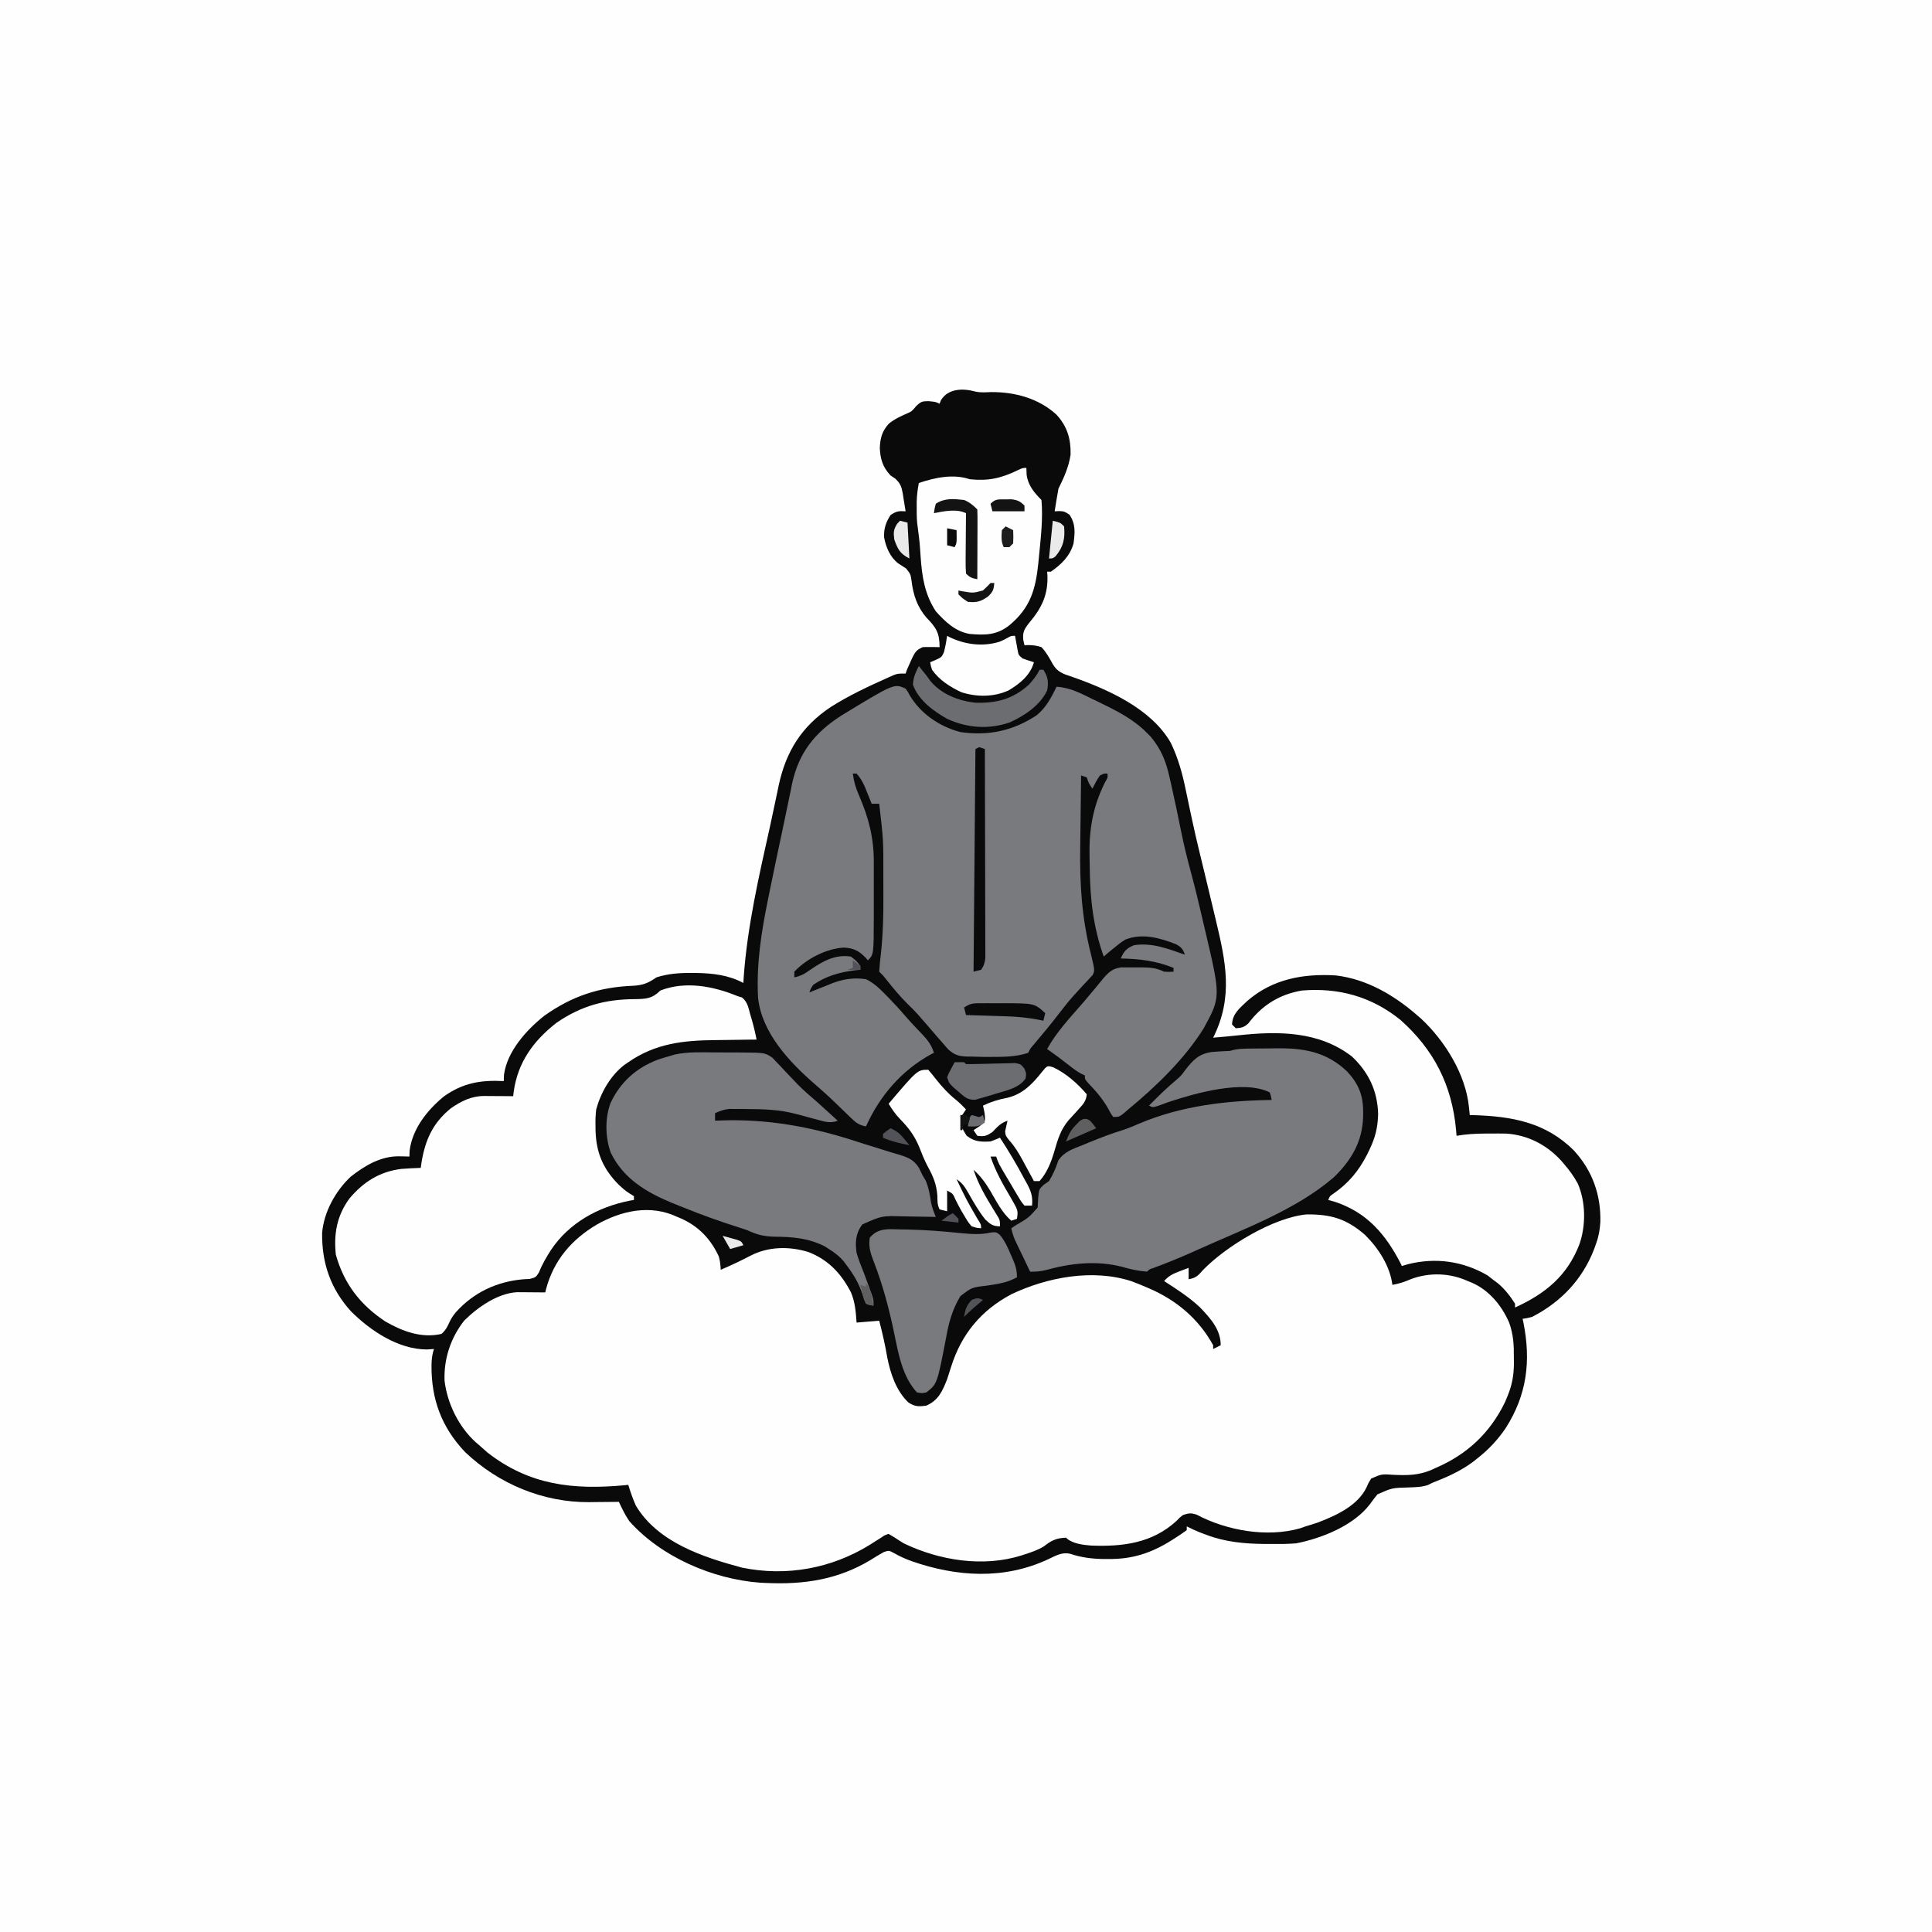 <svg version="1.1" xmlns="http://www.w3.org/2000/svg" width="1024" height="1024">
<rect width="100%" height="100%" fill="#333333" stroke="none"/>
<path d="M0 0 C337.92 0 675.84 0 1024 0 C1024 337.92 1024 675.84 1024 1024 C686.08 1024 348.16 1024 0 1024 C0 686.08 0 348.16 0 0 Z " fill="#FEFEFE" transform="translate(0,0)"/>
<path d="M0 0 C2.848 0.645 5.483 0.41 8.398 0.285 C20.998 0.22 33.434 3.553 42.922 12.133 C48.707 18.327 50.72 25.045 50.52 33.449 C49.609 39.798 46.941 45.763 44.086 51.473 C43.7 53.508 43.35 55.551 43.023 57.598 C42.847 58.693 42.67 59.789 42.488 60.918 C42.356 61.761 42.223 62.604 42.086 63.473 C42.853 63.437 43.62 63.4 44.41 63.363 C47.086 63.473 47.086 63.473 49.898 65.223 C53.227 70.168 52.877 74.686 52.086 80.473 C50.28 87.114 45.647 91.621 40.086 95.473 C39.426 95.473 38.766 95.473 38.086 95.473 C38.132 96.079 38.179 96.684 38.227 97.309 C38.67 107.606 35.244 114.687 28.672 122.465 C26.069 125.76 24.971 127.474 25.461 131.723 C25.667 132.63 25.873 133.538 26.086 134.473 C26.666 134.44 27.246 134.408 27.844 134.375 C30.498 134.414 32.562 134.623 35.086 135.473 C37.65 138.179 39.287 141.229 41.086 144.473 C43.511 148.669 46.608 149.665 51.023 151.098 C70.098 157.8 93.214 167.919 103.655 186.223 C107.596 194.462 109.797 202.493 111.613 211.405 C112.266 214.604 112.952 217.795 113.636 220.986 C113.979 222.59 114.32 224.194 114.659 225.799 C116.008 232.175 117.476 238.517 119.023 244.848 C119.496 246.796 119.969 248.743 120.441 250.691 C120.695 251.733 120.948 252.775 121.208 253.848 C122.897 260.825 124.565 267.807 126.227 274.79 C126.627 276.472 127.029 278.154 127.432 279.835 C132.823 302.319 136.835 320.975 126.086 342.473 C127.711 342.327 129.336 342.181 130.961 342.035 C131.866 341.954 132.771 341.873 133.703 341.789 C135.583 341.613 137.462 341.431 139.338 341.221 C160.526 338.906 182.15 338.925 199.703 352.496 C208.565 360.956 213.152 370.626 213.523 382.848 C213.364 389.797 212.089 395.234 209.086 401.473 C208.639 402.41 208.191 403.347 207.73 404.312 C203.233 413.102 197.812 419.631 189.688 425.246 C187.94 426.399 187.94 426.399 187.086 428.473 C188.323 428.823 189.561 429.174 190.836 429.535 C207.679 435.194 217.403 446.623 225.348 461.898 C225.591 462.418 225.835 462.937 226.086 463.473 C227.751 462.991 227.751 462.991 229.449 462.5 C244.183 458.843 258.532 460.914 271.523 468.473 C272.369 469.133 273.215 469.793 274.086 470.473 C275.076 471.215 276.066 471.958 277.086 472.723 C280.679 475.774 283.598 479.476 286.086 483.473 C286.086 484.133 286.086 484.793 286.086 485.473 C302.08 478.218 313.757 468.728 320.176 452.039 C323.705 442.089 323.6 429.551 319.348 419.793 C317.284 415.998 314.938 412.712 312.086 409.473 C311.584 408.878 311.083 408.284 310.566 407.672 C302.887 399.245 292.788 394.023 281.417 393.304 C278.596 393.241 275.783 393.248 272.961 393.285 C272.011 393.286 271.061 393.286 270.082 393.287 C264.983 393.319 260.111 393.603 255.086 394.473 C255 393.419 254.913 392.366 254.824 391.281 C252.625 367.532 243.078 348.815 225.281 332.977 C209.912 320.627 192.538 315.863 173.086 317.473 C161.19 319.529 151.981 325.248 144.754 334.871 C142.595 336.944 141.046 337.292 138.086 337.473 C137.426 336.813 136.766 336.153 136.086 335.473 C136.333 329.61 140.267 326.734 144.277 322.906 C157.608 311.355 173.898 308.423 191.086 309.473 C207.396 311.383 221.893 319.885 234.086 330.473 C234.821 331.107 235.555 331.741 236.312 332.395 C248.921 344.15 259.918 361.913 261.66 379.238 C261.783 380.434 261.783 380.434 261.909 381.653 C261.967 382.254 262.026 382.854 262.086 383.473 C262.664 383.487 263.243 383.502 263.839 383.517 C284.297 384.093 302.425 387.298 317.387 402.379 C327.136 413.021 331.675 425.915 331.305 440.223 C331.033 444.255 330.47 447.684 329.086 451.473 C328.768 452.384 328.449 453.295 328.121 454.234 C321.922 470.535 310.491 482.563 295.086 490.473 C292.191 491.195 292.191 491.195 290.086 491.473 C290.23 492.107 290.375 492.741 290.523 493.395 C294.588 513.831 292.428 531.736 281.086 549.473 C276.826 555.722 272.028 560.808 266.086 565.473 C264.978 566.352 264.978 566.352 263.848 567.25 C257.107 572.292 249.868 575.404 242.086 578.473 C241.334 578.848 240.583 579.223 239.809 579.609 C236.383 580.696 233.213 580.722 229.637 580.85 C220.924 581.079 220.924 581.079 213.164 584.508 C211.769 586.204 210.435 587.952 209.164 589.742 C200.539 601.075 183.634 607.827 170.086 610.473 C165.617 610.848 161.193 610.849 156.711 610.785 C155.582 610.788 154.452 610.792 153.289 610.795 C142.738 610.729 132.435 609.74 122.523 605.973 C121.388 605.55 120.252 605.127 119.082 604.691 C116.678 603.713 114.379 602.684 112.086 601.473 C112.086 602.133 112.086 602.793 112.086 603.473 C109.969 605.032 107.871 606.454 105.648 607.848 C105.008 608.253 104.368 608.657 103.708 609.074 C93.133 615.656 83.334 618.857 70.836 618.785 C69.914 618.785 68.991 618.784 68.041 618.783 C61.849 618.7 56.278 617.985 50.363 616.031 C45.965 614.952 42.61 617.058 38.648 618.91 C15.187 629.841 -9.729 628.268 -33.789 619.91 C-37.053 618.687 -39.964 617.443 -42.984 615.695 C-45.81 614.175 -45.81 614.175 -48.504 615.109 C-50.87 616.448 -53.188 617.817 -55.477 619.285 C-72.837 629.762 -90.971 632.412 -110.914 631.473 C-112.43 631.407 -112.43 631.407 -113.977 631.34 C-139.213 629.479 -166.589 617.624 -183.379 598.688 C-185.606 595.474 -187.236 591.997 -188.914 588.473 C-190.009 588.488 -190.009 588.488 -191.126 588.504 C-194.493 588.546 -197.86 588.572 -201.227 588.598 C-202.374 588.614 -203.522 588.631 -204.705 588.648 C-229.177 588.787 -252.672 578.951 -270.41 562.102 C-282.937 548.898 -288.368 533.995 -288.207 516.019 C-288.125 512.931 -287.896 510.42 -286.914 507.473 C-288.152 507.555 -289.389 507.638 -290.664 507.723 C-305.796 507.675 -320.583 497.82 -330.918 487.465 C-341.654 475.639 -346.341 462.034 -346.191 446.105 C-345.343 434.998 -339.113 423.729 -331.035 416.137 C-323.427 410.168 -314.909 405.107 -305.039 405.348 C-304.072 405.366 -303.105 405.384 -302.109 405.402 C-301.385 405.426 -300.66 405.449 -299.914 405.473 C-299.873 404.4 -299.832 403.328 -299.789 402.223 C-298.276 390.649 -290.467 380.893 -281.723 373.66 C-271.656 366.457 -262.135 364.83 -249.914 365.473 C-249.873 364.38 -249.832 363.286 -249.789 362.16 C-248.167 349.713 -237.812 338.269 -228.352 330.785 C-213.684 320.404 -199.343 315.662 -181.4 314.953 C-176.032 314.667 -173.27 313.468 -168.914 310.473 C-162.779 308.556 -157.13 308.122 -150.727 308.16 C-149.807 308.163 -148.887 308.166 -147.94 308.168 C-139.212 308.302 -130.714 309.252 -122.914 313.473 C-122.851 312.398 -122.788 311.322 -122.723 310.215 C-120.784 283.16 -114.533 256.26 -108.652 229.834 C-107.873 226.285 -107.126 222.729 -106.383 219.172 C-105.873 216.772 -105.362 214.372 -104.852 211.973 C-104.63 210.893 -104.409 209.813 -104.181 208.7 C-100.283 190.667 -92.01 177.451 -76.535 167.152 C-66.824 161.007 -56.394 156.147 -45.914 151.473 C-44.526 150.852 -44.526 150.852 -43.109 150.219 C-40.914 149.473 -40.914 149.473 -36.914 149.473 C-36.574 148.483 -36.574 148.483 -36.227 147.473 C-31.834 137.433 -31.834 137.433 -27.914 135.473 C-26.374 135.403 -24.831 135.388 -23.289 135.41 C-22.472 135.419 -21.655 135.428 -20.812 135.438 C-19.873 135.455 -19.873 135.455 -18.914 135.473 C-18.914 127.945 -20.689 125.169 -25.844 119.848 C-30.681 114.298 -32.856 107.873 -33.727 100.66 C-34.277 96.783 -34.277 96.783 -36.633 93.801 C-38.035 92.869 -39.448 91.954 -40.871 91.055 C-45.158 87.735 -47.355 82.516 -48.32 77.262 C-48.531 72.67 -47.371 69.295 -44.914 65.473 C-41.686 63.321 -40.63 63.272 -36.914 63.473 C-37.285 61.05 -37.684 58.638 -38.102 56.223 C-38.253 55.2 -38.253 55.2 -38.408 54.156 C-39.056 50.55 -39.64 48.728 -42.352 46.203 C-43.197 45.632 -44.043 45.061 -44.914 44.473 C-49.001 40.123 -50.313 35.902 -50.602 29.973 C-50.36 24.616 -49.458 21.146 -45.895 17.109 C-42.94 14.667 -39.726 13.168 -36.23 11.637 C-33.636 10.501 -33.636 10.501 -31.289 7.66 C-28.662 5.24 -28.123 5.14 -24.727 5.098 C-20.914 5.473 -20.914 5.473 -18.914 6.473 C-18.687 5.875 -18.46 5.276 -18.227 4.66 C-14.43 -1.668 -6.575 -1.812 0 0 Z " fill="#0A0A0B" transform="translate(516.914,207.527)"/>
<path d="M0 0 C0.67 0.278 1.341 0.557 2.031 0.844 C11.31 4.984 17.776 11.788 22 21 C22.656 23.44 22.89 25.462 23 28 C28.477 25.714 33.745 23.157 39.014 20.43 C48.42 15.639 59.294 15.53 69.375 18.562 C80.023 22.664 86.893 30.012 92.062 40.066 C94.238 45.243 94.613 50.432 95 56 C100.94 55.505 100.94 55.505 107 55 C108.672 61.45 110.142 67.804 111.25 74.375 C112.93 82.959 115.996 92.233 122.512 98.363 C125.933 100.614 127.974 100.565 132 100 C138.435 97.168 140.55 92.238 143 86 C143.733 83.798 144.432 81.587 145.128 79.374 C150.521 62.24 160.94 49.553 177 41 C196.008 31.975 220.06 27.369 240.688 34.062 C243.149 34.98 245.589 35.958 248 37 C248.609 37.257 249.218 37.514 249.845 37.779 C264.487 44.072 276.269 53.952 284 68 C284 68.66 284 69.32 284 70 C285.32 69.34 286.64 68.68 288 68 C288 59.599 282.474 53.629 276.891 47.797 C271.124 42.451 264.616 38.209 258 34 C260.408 31.208 262.761 30.103 266.188 28.812 C267.539 28.296 267.539 28.296 268.918 27.77 C269.605 27.516 270.292 27.262 271 27 C271 28.98 271 30.96 271 33 C274.797 32.448 276.157 30.978 278.625 28.125 C290.928 15.482 315.828 0.368 333.48 -1.336 C346.36 -1.472 354.704 0.993 364.488 9.508 C371.562 16.526 377.699 25.919 379 36 C382.572 35.396 385.561 34.378 388.875 32.938 C398.663 29.313 409.513 29.669 419 34 C419.673 34.267 420.346 34.534 421.039 34.809 C430.233 38.802 436.899 46.9 440.857 55.961 C443.131 62.195 443.453 67.904 443.375 74.5 C443.392 75.971 443.392 75.971 443.41 77.473 C443.385 83.863 442.448 89.102 440 95 C439.575 96.029 439.149 97.057 438.711 98.117 C430.819 114.408 418.614 125.892 402 133 C401.102 133.414 400.203 133.828 399.277 134.254 C392.49 136.994 386.801 137.009 379.625 136.688 C373.3 136.25 373.3 136.25 367.734 138.672 C366.323 140.926 366.323 140.926 365.25 143.422 C360.553 153.11 349.034 158.313 339.484 161.961 C337.333 162.7 335.186 163.372 333 164 C332.027 164.348 331.054 164.696 330.051 165.055 C312.508 170.014 291.128 166.227 275.367 157.855 C272.417 156.789 270.948 156.982 268 158 C266.195 159.368 266.195 159.368 264.562 161.125 C251.654 172.959 235.96 174.849 219.173 174.17 C214.95 173.84 209.15 173.15 206 170 C200.845 170.206 198.278 171.465 194.285 174.594 C191.181 176.504 187.88 177.62 184.438 178.75 C183.8 178.96 183.163 179.171 182.506 179.388 C162.178 185.823 138.904 182.112 120 173 C118.417 172.033 116.85 171.038 115.312 170 C114.219 169.34 113.126 168.68 112 168 C110.036 168.609 110.036 168.609 108 170 C107.083 170.572 106.167 171.145 105.223 171.734 C103.658 172.732 103.658 172.732 102.062 173.75 C81.742 186.304 57.967 190.727 34.27 185.879 C13.537 180.306 -10.29 172.506 -22 153 C-23.573 149.396 -24.867 145.764 -26 142 C-26.683 142.072 -27.366 142.144 -28.07 142.219 C-55.32 144.728 -78.422 142.174 -100.625 124.875 C-102.1 123.602 -103.56 122.312 -105 121 C-105.63 120.461 -106.261 119.922 -106.91 119.367 C-115.91 111.179 -121.964 98.812 -123.379 86.777 C-123.806 75.216 -120.156 64.13 -113 55 C-105.938 47.938 -95.292 40.467 -84.985 39.886 C-84.294 39.892 -83.603 39.897 -82.891 39.902 C-82.137 39.906 -81.382 39.909 -80.605 39.912 C-79.828 39.92 -79.051 39.929 -78.25 39.938 C-77.457 39.942 -76.664 39.947 -75.848 39.951 C-73.898 39.963 -71.949 39.981 -70 40 C-69.853 39.394 -69.706 38.788 -69.555 38.164 C-65.484 22.959 -56.037 11.958 -42.633 4.02 C-29.525 -3.394 -14.224 -6.762 0 0 Z " fill="#FEFEFE" transform="translate(359,645)"/>
<path d="M0 0 C1.168 1.566 1.168 1.566 2.188 3.562 C7.98 13.304 18.065 20.166 29 23 C43.802 25.189 57.139 22.332 69.582 14 C74.506 9.927 77.231 4.652 80 -1 C87.15 -0.612 92.9 2.507 99.25 5.625 C100.319 6.134 101.387 6.643 102.488 7.168 C111.482 11.528 120.835 16.192 127.875 23.438 C128.553 24.117 129.231 24.796 129.93 25.496 C135.626 32.385 138.102 38.79 140 47.5 C140.375 49.135 140.375 49.135 140.758 50.803 C142.687 59.307 144.439 67.847 146.176 76.392 C147.602 83.33 149.277 90.164 151.125 97.001 C153.383 105.355 155.422 113.752 157.353 122.188 C157.797 124.119 158.248 126.048 158.706 127.977 C167.054 163.386 167.054 163.386 158 180 C147.923 196.211 132.697 210.893 118 223 C116.608 224.207 116.608 224.207 115.188 225.438 C113 227 113 227 110 227 C108.711 225.164 108.711 225.164 107.375 222.625 C104.441 217.425 100.878 213.329 96.758 209.031 C95 207 95 207 95 205 C94.429 204.738 93.858 204.477 93.27 204.207 C90.833 202.911 88.84 201.412 86.688 199.688 C82.869 196.666 78.985 193.798 75 191 C79.935 182.002 87.178 174.378 93.859 166.656 C95.962 164.222 98.033 161.764 100.078 159.281 C100.815 158.391 100.815 158.391 101.567 157.483 C102.499 156.356 103.426 155.224 104.347 154.087 C107.273 150.561 109.563 148.285 114.211 147.741 C114.996 147.739 115.781 147.737 116.59 147.734 C117.457 147.732 118.324 147.729 119.217 147.727 C120.115 147.734 121.012 147.742 121.938 147.75 C122.831 147.742 123.725 147.735 124.646 147.727 C129.255 147.74 132.782 147.956 137 150 C139.709 150.168 139.709 150.168 142 150 C142 149.34 142 148.68 142 148 C132.612 144.177 123.997 143.254 114 143 C115.785 139.16 116.965 137.647 121 136 C130.496 134.456 139.183 137.902 148 141 C146.972 138.066 146.182 137.106 143.453 135.516 C134.898 132.135 125.522 129.451 116.551 132.957 C114.528 134.171 112.79 135.467 111 137 C110.402 137.477 109.804 137.954 109.188 138.445 C107.765 139.598 106.378 140.794 105 142 C99.436 126.368 97.74 111.316 97.595 94.868 C97.574 93.057 97.54 91.246 97.492 89.436 C97.12 74.948 99.149 62.654 105.698 49.622 C107.148 47.189 107.148 47.189 107 45 C105.113 44.965 105.113 44.965 103 46 C101.405 48.242 100.255 50.536 99 53 C97 50 97 50 96 47 C95.01 46.67 94.02 46.34 93 46 C92.859 54.496 92.753 62.99 92.689 71.487 C92.658 75.436 92.617 79.384 92.547 83.332 C92.203 103.402 93.343 121.701 98.342 141.233 C100.288 149.415 100.288 149.415 99.095 151.836 C98.615 152.344 98.135 152.852 97.641 153.375 C96.841 154.253 96.841 154.253 96.025 155.149 C95.146 156.065 95.146 156.065 94.25 157 C93.038 158.327 91.828 159.656 90.621 160.988 C90.01 161.657 89.399 162.325 88.769 163.014 C86.141 165.964 83.72 169.057 81.312 172.188 C76.973 177.799 72.485 183.26 67.898 188.672 C65.988 190.841 65.988 190.841 65 193 C58.414 195.27 51.261 195.181 44.375 195.188 C43.588 195.188 42.801 195.189 41.991 195.19 C39.657 195.168 37.332 195.088 35 195 C34.228 195.004 33.457 195.008 32.662 195.012 C28.124 194.849 25.6 194.103 22.305 190.902 C21.139 189.601 19.996 188.278 18.875 186.938 C18.27 186.252 17.666 185.567 17.042 184.861 C15.34 182.925 13.667 180.967 12 179 C10.71 177.52 9.419 176.04 8.125 174.562 C7.609 173.962 7.094 173.361 6.562 172.742 C4.825 170.805 2.99 169.002 1.125 167.188 C-2.967 163.167 -6.538 158.798 -10.117 154.32 C-11.945 151.986 -11.945 151.986 -14 150 C-13.816 146.904 -13.519 143.905 -13.137 140.832 C-11.958 130.076 -11.725 119.454 -11.794 108.641 C-11.813 105.672 -11.815 102.702 -11.814 99.732 C-11.764 80.282 -11.764 80.282 -14 61 C-15.32 61 -16.64 61 -18 61 C-18.326 60.18 -18.652 59.36 -18.988 58.516 C-19.425 57.438 -19.862 56.36 -20.312 55.25 C-20.742 54.183 -21.171 53.115 -21.613 52.016 C-22.854 49.317 -24.012 47.196 -26 45 C-26.66 45 -27.32 45 -28 45 C-27.432 49.234 -26.422 52.727 -24.688 56.625 C-19.572 68.545 -16.841 78.93 -16.867 91.883 C-16.866 92.933 -16.865 93.984 -16.864 95.067 C-16.864 97.287 -16.865 99.508 -16.87 101.729 C-16.875 105.092 -16.87 108.456 -16.863 111.82 C-16.864 113.987 -16.865 116.154 -16.867 118.32 C-16.865 119.311 -16.863 120.302 -16.861 121.324 C-16.925 140.925 -16.925 140.925 -20 144 C-20.366 143.567 -20.732 143.134 -21.109 142.688 C-24.705 138.989 -27.485 137.496 -32.688 137.25 C-42.083 137.744 -52.481 143.155 -59 150 C-59 150.99 -59 151.98 -59 153 C-55.669 152.379 -53.549 151.157 -50.812 149.188 C-43.919 144.498 -37.527 140.721 -29 142 C-26 144.375 -26 144.375 -24 147 C-24 147.66 -24 148.32 -24 149 C-25.199 149.112 -25.199 149.112 -26.422 149.227 C-34.723 150.22 -42.043 152.193 -49 157 C-50.35 159.068 -50.35 159.068 -51 161 C-50.383 160.746 -49.765 160.492 -49.129 160.23 C-46.427 159.133 -43.715 158.064 -41 157 C-40.247 156.692 -39.494 156.384 -38.719 156.066 C-32.938 153.878 -27.152 153.049 -21 154 C-16.812 156.015 -13.867 158.894 -10.625 162.188 C-10.141 162.679 -9.657 163.17 -9.158 163.676 C-5.946 166.96 -2.867 170.328 0.105 173.828 C1.639 175.586 3.2 177.289 4.801 178.984 C5.545 179.777 5.545 179.777 6.305 180.586 C7.287 181.63 8.275 182.668 9.27 183.701 C12.009 186.624 13.789 189.17 15 193 C14.429 193.294 13.858 193.588 13.27 193.891 C-2.291 202.5 -13.719 215.855 -21 232 C-24.548 231.415 -26.267 230.13 -28.828 227.648 C-29.905 226.618 -29.905 226.618 -31.004 225.566 C-31.745 224.843 -32.486 224.12 -33.25 223.375 C-34.712 221.965 -36.176 220.556 -37.641 219.148 C-38.363 218.454 -39.085 217.759 -39.829 217.044 C-42.565 214.468 -45.388 212.005 -48.227 209.546 C-61.735 197.768 -76.474 182.143 -78.238 163.481 C-79.102 145.872 -76.512 129.185 -73 112 C-72.659 110.317 -72.318 108.634 -71.977 106.951 C-69.916 96.825 -67.795 86.712 -65.625 76.608 C-64.624 71.947 -63.641 67.282 -62.692 62.609 C-62.078 59.591 -61.443 56.577 -60.812 53.562 C-60.511 52.031 -60.511 52.031 -60.203 50.468 C-56.67 33.967 -48.186 23.4 -34.345 14.428 C-6.046 -2.809 -6.046 -2.809 0 0 Z " fill="#787A7E" transform="translate(480,365)"/>
<path d="M0 0 C0.744 0.223 1.488 0.446 2.254 0.676 C5.207 2.916 5.737 6.381 6.688 9.812 C6.9 10.525 7.112 11.237 7.33 11.971 C8.402 15.625 9.279 19.258 10 23 C8.308 23.014 8.308 23.014 6.582 23.028 C2.317 23.069 -1.947 23.135 -6.211 23.208 C-8.042 23.235 -9.872 23.257 -11.703 23.271 C-28.705 23.411 -43.628 24.993 -58 35 C-59.013 35.692 -59.013 35.692 -60.047 36.398 C-67.408 42.033 -72.589 51.116 -75 60 C-75.389 62.974 -75.431 65.879 -75.375 68.875 C-75.364 69.666 -75.353 70.457 -75.342 71.271 C-75.022 83.02 -71.273 91.773 -62.836 100.148 C-59.17 103.437 -59.17 103.437 -55 106 C-55 106.66 -55 107.32 -55 108 C-55.776 108.135 -56.552 108.271 -57.352 108.41 C-74.036 111.735 -89.355 120.149 -98.956 134.472 C-101.399 138.317 -103.645 142.093 -105.312 146.352 C-107 149 -107 149 -110.117 149.848 C-111.357 149.919 -112.597 149.989 -113.875 150.062 C-127.747 151.309 -139.971 157.02 -149.375 167.5 C-150.924 169.374 -151.993 170.984 -152.977 173.215 C-154.106 175.669 -154.957 177.217 -157 179 C-167.544 181.414 -177.608 177.666 -186.684 172.461 C-199.998 163.696 -208.705 152.394 -213 137 C-214.153 125.801 -212.458 116.415 -205.812 107.25 C-198.375 98.422 -189.759 92.938 -178.188 91.539 C-174.79 91.286 -171.406 91.099 -168 91 C-167.797 89.567 -167.797 89.567 -167.59 88.105 C-165.614 76.24 -161.658 67.225 -152.055 59.434 C-146.615 55.638 -141.041 52.86 -134.332 52.902 C-133.439 52.906 -132.547 52.909 -131.627 52.912 C-130.234 52.925 -130.234 52.925 -128.812 52.938 C-127.872 52.942 -126.932 52.947 -125.963 52.951 C-123.642 52.963 -121.321 52.979 -119 53 C-118.914 52.25 -118.827 51.5 -118.738 50.727 C-116.591 35.086 -108.385 23.765 -96.059 14.105 C-82.874 5.03 -69.975 1.571 -54.127 1.561 C-48.348 1.45 -45.284 1.228 -41 -3 C-27.693 -8.215 -12.656 -5.247 0 0 Z " fill="#FEFEFE" transform="translate(391,528)"/>
<path d="M0 0 C0.791 -0.008 1.582 -0.016 2.397 -0.024 C4.075 -0.038 5.752 -0.049 7.43 -0.057 C9.129 -0.068 10.828 -0.089 12.527 -0.118 C27.412 -0.379 39.77 1.421 51.008 12.156 C57.165 18.816 59.577 24.888 59.5 33.863 C59.49 35.045 59.49 35.045 59.48 36.25 C59.074 49.418 53.23 59.227 43.93 68.246 C23.848 85.529 -3.521 95.502 -27.5 106.301 C-28.661 106.825 -29.823 107.348 -31.019 107.888 C-37.781 110.903 -44.593 113.676 -51.533 116.256 C-53.906 117.013 -53.906 117.013 -55 118.238 C-59.662 117.886 -63.778 117.014 -68.25 115.676 C-81.671 112.257 -95.32 113.683 -108.496 117.363 C-111.567 118.13 -113.88 118.313 -117 118.238 C-118.485 115.158 -119.962 112.073 -121.438 108.988 C-121.858 108.116 -122.279 107.243 -122.713 106.344 C-123.116 105.499 -123.519 104.655 -123.934 103.785 C-124.305 103.01 -124.677 102.235 -125.06 101.437 C-125.941 99.377 -126.528 97.423 -127 95.238 C-126.154 94.681 -125.309 94.125 -124.438 93.551 C-117.834 89.689 -117.834 89.689 -113 84.238 C-112.898 82.614 -112.818 80.989 -112.75 79.363 C-112.315 74.528 -112.315 74.528 -109.688 72.113 C-108.801 71.495 -107.914 70.876 -107 70.238 C-104.876 66.811 -103.286 63.137 -102.066 59.301 C-98.849 54.532 -94.285 53.207 -89.062 51.113 C-87.496 50.459 -87.496 50.459 -85.897 49.792 C-79.867 47.304 -73.83 45.007 -67.594 43.09 C-64.746 42.155 -62.057 41.003 -59.312 39.801 C-36.819 30.314 -13.216 27.591 11 27.238 C10.652 25.263 10.652 25.263 10 23.238 C-3.885 16.296 -29.681 23.704 -43.691 28.357 C-45.557 29.006 -47.41 29.693 -49.262 30.383 C-52 31.238 -52 31.238 -54 30.238 C-49.191 25.329 -44.351 20.598 -39.066 16.203 C-36.862 14.208 -36.862 14.208 -34.84 11.43 C-30.622 6.014 -27.579 2.794 -20.738 1.814 C-17.494 1.515 -14.255 1.379 -11 1.238 C-7.306 0.007 -3.85 0.037 0 0 Z " fill="#787A7E" transform="translate(663,555.762)"/>
<path d="M0 0 C2.44 0.018 4.879 0.021 7.319 0.02 C8.893 0.025 10.466 0.031 12.04 0.038 C13.117 0.04 13.117 0.04 14.215 0.041 C26.838 0.158 26.838 0.158 30.813 2.861 C31.475 3.565 32.136 4.269 32.817 4.995 C33.567 5.772 34.318 6.549 35.091 7.35 C35.846 8.169 36.601 8.987 37.38 9.831 C38.898 11.43 40.419 13.026 41.942 14.62 C42.682 15.398 43.422 16.176 44.184 16.978 C47.415 20.257 50.88 23.221 54.38 26.206 C56.394 28.004 58.385 29.824 60.38 31.643 C61.328 32.508 62.277 33.373 63.255 34.264 C63.956 34.905 64.657 35.546 65.38 36.206 C61.305 37.855 57.672 36.502 53.63 35.393 C52.952 35.215 52.274 35.036 51.575 34.852 C48.845 34.134 46.118 33.41 43.397 32.657 C34.538 30.293 25.764 30.024 16.63 30.018 C15.108 30 15.108 30 13.555 29.981 C12.574 29.979 11.593 29.977 10.583 29.975 C9.703 29.971 8.823 29.967 7.916 29.963 C5.101 30.233 2.945 31.043 0.38 32.206 C0.38 33.526 0.38 34.846 0.38 36.206 C1.035 36.174 1.691 36.143 2.366 36.111 C28.018 35.062 51.844 39.447 76.207 47.494 C79.087 48.437 81.985 49.317 84.885 50.199 C86.865 50.807 88.838 51.434 90.809 52.069 C93.074 52.79 95.35 53.479 97.637 54.124 C102.472 55.6 105.584 56.734 108.38 61.081 C109.072 62.443 109.741 63.817 110.38 65.206 C110.937 66.134 111.493 67.062 112.067 68.018 C113.631 71.815 114.249 75.473 114.852 79.522 C115.393 82.276 116.307 84.62 117.38 87.206 C116.482 87.185 115.585 87.164 114.661 87.142 C111.299 87.074 107.937 87.024 104.574 86.986 C103.125 86.966 101.677 86.939 100.228 86.904 C88.723 86.575 88.723 86.575 78.38 91.206 C74.907 95.872 74.581 100.596 75.38 106.206 C76.462 109.977 77.921 113.567 79.38 117.206 C80.308 119.702 81.226 122.201 82.13 124.706 C82.558 125.871 82.986 127.036 83.427 128.237 C84.38 131.206 84.38 131.206 84.38 134.206 C82.497 134.018 82.497 134.018 80.38 133.206 C79.325 131.018 79.325 131.018 78.505 128.206 C76.618 122.487 73.993 117.993 70.38 113.206 C69.763 112.37 69.147 111.535 68.512 110.675 C66.27 108.079 64.14 106.423 61.255 104.581 C60.386 104.011 59.517 103.441 58.622 102.854 C49.894 98.417 41.605 97.775 31.971 97.678 C26.366 97.539 22.507 96.679 17.38 94.206 C15.968 93.715 14.548 93.249 13.122 92.803 C2.992 89.616 -6.952 86.039 -16.789 82.038 C-18.628 81.29 -20.473 80.556 -22.318 79.821 C-36.08 74.139 -48.239 66.906 -54.894 53.163 C-57.875 45.133 -57.998 34.91 -55.058 26.893 C-49.833 15.789 -41.515 8.252 -30.058 3.893 C-28.264 3.275 -26.447 2.719 -24.62 2.206 C-23.396 1.845 -22.171 1.484 -20.909 1.112 C-14.052 -0.37 -6.981 -0.054 0 0 Z " fill="#787A7E" transform="translate(378.62,557.794)"/>
<path d="M0 0 C0.041 1.155 0.082 2.31 0.125 3.5 C0.783 9.092 4.1 13.1 8 17 C8.854 26.921 7.664 36.947 6.688 46.812 C6.57 48.052 6.452 49.291 6.331 50.567 C4.87 64.49 2.144 73.978 -8.789 83.23 C-15.544 88.637 -21.568 88.716 -30 88 C-37.533 86.794 -43.055 81.524 -48 76 C-53.962 66.869 -55.317 57.589 -56.062 46.938 C-56.57 39.303 -56.57 39.303 -57.551 31.723 C-58.117 28.289 -58.132 24.979 -58.125 21.5 C-58.128 20.232 -58.13 18.963 -58.133 17.656 C-58.012 14.339 -57.633 11.254 -57 8 C-48.42 5.111 -38.833 3.056 -30 6 C-20.273 7.048 -13.367 5.478 -4.766 1.312 C-2 0 -2 0 0 0 Z " fill="#FEFEFE" transform="translate(544,248)"/>
<path d="M0 0 C1.647 0.019 1.647 0.019 3.328 0.039 C12.826 0.213 22.245 0.969 31.691 1.938 C37.166 2.472 42.474 2.871 47.875 1.625 C50.625 1.375 50.625 1.375 52.562 2.859 C55.236 6.12 56.744 9.512 58.375 13.375 C58.691 14.087 59.007 14.798 59.332 15.531 C60.862 19.08 61.625 21.458 61.625 25.375 C58.973 26.796 56.566 27.751 53.625 28.375 C52.846 28.543 52.068 28.71 51.266 28.883 C49.367 29.237 47.459 29.538 45.547 29.805 C37.675 30.701 37.675 30.701 31.625 35.375 C27.442 42.369 25.529 49.156 24.125 57.125 C19.363 81.889 19.363 81.889 13.625 86.375 C11.188 86.875 11.188 86.875 8.625 86.375 C0.9 78.021 -1.171 65.981 -3.401 55.172 C-6.092 42.191 -9.386 29.639 -14.195 17.264 C-15.949 12.716 -17.129 9.274 -16.375 4.375 C-11.914 -0.967 -6.403 -0.156 0 0 Z " fill="#787A7E" transform="translate(477.375,651.625)"/>
<path d="M0 0 C1.451 1.661 2.836 3.381 4.188 5.125 C7.378 9.121 10.51 12.591 14.492 15.785 C16.475 17.383 18.237 19.166 20 21 C19.34 21.99 18.68 22.98 18 24 C17.284 29.97 17.284 29.97 20.312 34.938 C24.544 38.185 27.775 38.27 33 38 C34.683 37.376 36.354 36.716 38 36 C42.685 43.165 47.007 50.428 51 58 C51.416 58.745 51.833 59.49 52.262 60.258 C54.479 64.351 55.478 67.215 55 72 C53.68 72 52.36 72 51 72 C49.277 69.936 49.277 69.936 47.582 67.074 C46.968 66.05 46.354 65.026 45.721 63.971 C45.091 62.887 44.461 61.804 43.812 60.688 C43.171 59.616 42.53 58.544 41.869 57.439 C37.181 49.544 37.181 49.544 36 46 C35.01 46 34.02 46 33 46 C35.61 53.751 39.49 60.66 43.646 67.666 C47.665 74.615 47.665 74.615 47 79 C45.515 79.495 45.515 79.495 44 80 C39.134 75.775 36.354 70.141 33.154 64.643 C30.486 60.15 27.893 56.498 24 53 C26.528 60.678 30.42 67.357 34.646 74.197 C35.077 74.904 35.509 75.611 35.953 76.34 C36.347 76.973 36.74 77.606 37.146 78.258 C38 80 38 80 38 83 C34.256 82.89 32.988 81.989 30.25 79.375 C26.705 74.983 23.94 70.054 21.159 65.156 C19.318 61.958 18.121 60.08 15 58 C20.093 68.66 20.093 68.66 26 78.875 C28 82 28 82 28 84 C25.727 83.824 25.727 83.824 23 83 C21.086 80.707 21.086 80.707 19.375 77.812 C18.779 76.82 18.184 75.827 17.57 74.805 C16.401 72.716 15.305 70.586 14.25 68.438 C13.106 65.719 13.106 65.719 10 64 C10 67.63 10 71.26 10 75 C8.68 74.67 7.36 74.34 6 74 C4.72 71.44 4.891 69.488 4.812 66.625 C4.353 60.59 2.566 56.395 -0.336 51.141 C-2.109 47.794 -3.445 44.405 -4.812 40.875 C-7.315 34.893 -10.429 30.744 -14.941 26.133 C-17.389 23.597 -19.181 21.005 -21 18 C-5.73 0 -5.73 0 0 0 Z " fill="#FEFEFE" transform="translate(492,567)"/>
<path d="M0 0 C6.676 3.185 12.897 8.635 17.652 14.266 C17.38 17.732 15.784 19.538 13.465 22.016 C12.834 22.722 12.204 23.428 11.555 24.156 C10.391 25.447 9.218 26.73 8.031 28 C3.872 32.883 2.284 38.183 0.551 44.244 C-1.148 50.033 -3.306 55.671 -7.348 60.266 C-8.338 60.266 -9.328 60.266 -10.348 60.266 C-10.624 59.752 -10.901 59.238 -11.186 58.708 C-12.462 56.349 -13.749 53.995 -15.035 51.641 C-15.47 50.832 -15.905 50.024 -16.354 49.191 C-18.389 45.483 -20.352 42.103 -23.191 38.953 C-25.348 36.266 -25.348 36.266 -25.617 33.93 C-25.194 32.042 -24.771 30.154 -24.348 28.266 C-28.063 29.504 -29.636 31.487 -32.348 34.266 C-35.556 36.404 -36.625 36.743 -40.348 36.266 C-41.008 35.276 -41.668 34.286 -42.348 33.266 C-41.337 32.606 -40.326 31.946 -39.285 31.266 C-37.567 29.975 -37.567 29.975 -36.348 28.266 C-36.102 25.317 -36.653 23.193 -37.348 20.266 C-33.056 18.217 -29.214 17.028 -24.535 16.141 C-16.4 14.222 -11.263 8.952 -6.191 2.539 C-3.296 -1.031 -3.296 -1.031 0 0 Z " fill="#FEFEFE" transform="translate(558.348,565.734)"/>
<path d="M0 0 C0.548 0.289 1.096 0.577 1.66 0.875 C9.888 4.728 19.104 5.848 27.891 3.094 C30.279 2.053 30.279 2.053 32.363 0.875 C34 0 34 0 36 0 C36.121 0.699 36.242 1.397 36.367 2.117 C36.619 3.482 36.619 3.482 36.875 4.875 C37.119 6.232 37.119 6.232 37.367 7.617 C37.83 10.165 37.83 10.165 40 12 C41.984 12.714 43.983 13.386 46 14 C44.122 20.885 38.491 25.408 32.562 28.938 C24.727 32.515 15.668 32.501 7.551 29.891 C1.55 27.09 -4.127 23.49 -8 18 C-8.676 15.789 -8.676 15.789 -9 14 C-8.051 13.608 -7.103 13.216 -6.125 12.812 C-2.914 11.301 -2.914 11.301 -1.688 8.688 C-0.95 5.804 -0.411 2.947 0 0 Z " fill="#FEFEFE" transform="translate(502,337)"/>
<path d="M0 0 C0.557 0.701 1.114 1.402 1.688 2.125 C2.451 3.074 3.214 4.022 4 5 C4.701 5.969 5.402 6.939 6.125 7.938 C11.987 14.94 20.837 18.383 29.691 19.441 C40.987 19.795 49.747 17.691 58.391 9.824 C60.619 7.346 62.509 4.983 64 2 C64.66 2 65.32 2 66 2 C68.495 5.743 68.853 8.671 68 13 C64.159 20.953 56.081 26.281 48.25 29.875 C37.102 33.734 25.667 32.893 15 28 C7.588 23.812 -0.102 18.168 -3.125 9.938 C-2.958 6.018 -1.751 3.501 0 0 Z " fill="#6B6D71" transform="translate(487,353)"/>
<path d="M0 0 C0.99 0.33 1.98 0.66 3 1 C3.047 15.664 3.082 30.329 3.104 44.993 C3.114 51.802 3.128 58.611 3.151 65.419 C3.173 71.988 3.185 78.556 3.19 85.124 C3.193 87.633 3.201 90.141 3.211 92.65 C3.226 96.158 3.228 99.665 3.227 103.173 C3.234 104.215 3.241 105.257 3.249 106.331 C3.246 107.287 3.243 108.244 3.241 109.229 C3.242 110.059 3.244 110.888 3.246 111.743 C2.965 114.317 2.487 115.875 1 118 C-0.98 118.495 -0.98 118.495 -3 119 C-2.67 80.06 -2.34 41.12 -2 1 C-1.34 0.67 -0.68 0.34 0 0 Z " fill="#0A0A0B" transform="translate(519,396)"/>
<path d="M0 0 C1.666 -0.043 3.334 -0.041 5 0 C5.33 0.33 5.66 0.66 6 1 C8.112 1.026 10.225 0.988 12.336 0.922 C13.628 0.896 14.919 0.87 16.25 0.844 C18.314 0.801 20.376 0.75 22.438 0.678 C24.424 0.611 26.412 0.579 28.398 0.547 C29.591 0.514 30.784 0.482 32.013 0.448 C35 1 35 1 36.94 3.364 C38 6 38 6 37.562 8.625 C34.261 13.643 27.518 14.945 22 16.625 C21.314 16.842 20.628 17.058 19.922 17.281 C17.956 17.889 15.983 18.451 14 19 C12.965 19.302 11.93 19.603 10.863 19.914 C6.764 20.037 5.233 18.399 2.188 15.75 C1.232 14.94 0.277 14.131 -0.707 13.297 C-3 11 -3 11 -4 8 C-3.223 5.957 -3.223 5.957 -2.062 3.812 C-1.682 3.097 -1.302 2.382 -0.91 1.645 C-0.61 1.102 -0.309 0.559 0 0 Z " fill="#6B6D71" transform="translate(506,563)"/>
<path d="M0 0 C2.855 1.181 4.808 2.808 7 5 C7.089 7.486 7.115 9.944 7.098 12.43 C7.096 13.176 7.095 13.922 7.093 14.691 C7.088 17.086 7.075 19.48 7.062 21.875 C7.057 23.483 7.053 25.091 7.049 26.699 C7.041 29.651 7.03 32.603 7.016 35.554 C7.006 37.703 7 39.851 7 42 C4.133 41.427 3.139 41.139 1 39 C0.825 36.563 0.768 34.241 0.805 31.805 C0.808 31.097 0.81 30.39 0.813 29.661 C0.824 27.399 0.85 25.137 0.875 22.875 C0.885 21.342 0.894 19.81 0.902 18.277 C0.924 14.518 0.959 10.759 1 7 C-3.889 4.556 -10.852 5.944 -16 7 C-15.688 4.625 -15.688 4.625 -15 2 C-10.335 -1.11 -5.464 -0.613 0 0 Z " fill="#131313" transform="translate(511,265)"/>
<path d="M0 0 C1.826 -0.004 1.826 -0.004 3.689 -0.008 C4.964 -0 6.238 0.008 7.551 0.016 C8.806 0.008 10.061 0 11.354 -0.008 C28.149 0.028 28.149 0.028 33.863 5.266 C33.533 6.586 33.203 7.906 32.863 9.266 C31.842 9.049 31.842 9.049 30.801 8.828 C25.142 7.745 19.594 7.128 13.836 6.949 C12.55 6.907 11.264 6.865 9.939 6.822 C8.602 6.782 7.264 6.743 5.926 6.703 C4.561 6.66 3.195 6.616 1.83 6.572 C-1.492 6.467 -4.814 6.365 -8.137 6.266 C-8.467 4.946 -8.797 3.626 -9.137 2.266 C-5.625 -0.076 -4.155 0.008 0 0 Z " fill="#0A0A0B" transform="translate(520.137,531.734)"/>
<path d="M0 0 C1.32 0.33 2.64 0.66 4 1 C4.33 7.27 4.66 13.54 5 20 C0.005 17.502 -1.145 15.099 -3 10 C-3.497 6.31 -3.488 4.773 -1.5 1.625 C-1.005 1.089 -0.51 0.553 0 0 Z " fill="#EAEAEB" transform="translate(477,276)"/>
<path d="M0 0 C4 1 4 1 6 3 C6.539 9.465 5.717 13.74 1.438 18.875 C0 20 0 20 -2 20 C-1.34 13.4 -0.68 6.8 0 0 Z " fill="#EAEAEB" transform="translate(558,276)"/>
<path d="M0 0 C1.049 -0.017 2.099 -0.034 3.18 -0.051 C6.446 0.352 7.846 0.962 10.125 3.312 C10.125 4.303 10.125 5.293 10.125 6.312 C4.515 6.312 -1.095 6.312 -6.875 6.312 C-7.205 4.993 -7.535 3.673 -7.875 2.312 C-5.194 -0.369 -3.734 0.014 0 0 Z " fill="#131313" transform="translate(532.875,264.688)"/>
<path d="M0 0 C0.66 0 1.32 0 2 0 C1.702 3.578 1.258 4.762 -1.438 7.25 C-5.258 9.859 -7.335 10.457 -12 10 C-14.875 8.125 -14.875 8.125 -17 6 C-17 5.34 -17 4.68 -17 4 C-16.276 4.13 -15.551 4.26 -14.805 4.395 C-9.257 5.367 -9.257 5.367 -4.004 3.953 C-2.601 2.708 -1.293 1.359 0 0 Z " fill="#131313" transform="translate(525,309)"/>
<path d="M0 0 C1.961 0.945 1.961 0.945 4.961 4.945 C-0.319 7.255 -5.599 9.565 -11.039 11.945 C-9.365 7.76 -8.622 6.079 -5.664 3.07 C-5.079 2.454 -4.494 1.838 -3.891 1.203 C-2.039 -0.055 -2.039 -0.055 0 0 Z " fill="#5F5E60" transform="translate(576.039,593.055)"/>
<path d="M0 0 C3.21 1.382 5.049 2.924 7.25 5.625 C7.771 6.257 8.292 6.888 8.828 7.539 C9.408 8.262 9.408 8.262 10 9 C5.164 8.01 0.524 7.043 -4 5 C-4 4.34 -4 3.68 -4 3 C-2 1.375 -2 1.375 0 0 Z " fill="#525358" transform="translate(472,598)"/>
<path d="M0 0 C1.32 0.66 2.64 1.32 4 2 C4.125 5.375 4.125 5.375 4 9 C3.34 9.66 2.68 10.32 2 11 C1.01 11 0.02 11 -1 11 C-2.507 7.987 -2.178 5.317 -2 2 C-1.34 1.34 -0.68 0.68 0 0 Z " fill="#1D1D1D" transform="translate(533,279)"/>
<path d="M0 0 C2.475 0.495 2.475 0.495 5 1 C5.125 7.75 5.125 7.75 4 10 C2.68 9.67 1.36 9.34 0 9 C0 6.03 0 3.06 0 0 Z " fill="#0A0A0B" transform="translate(502,280)"/>
<path d="M0 0 C1.903 2.855 2.462 4.419 3.125 7.688 C3.293 8.496 3.46 9.304 3.633 10.137 C3.754 10.752 3.875 11.366 4 12 C2.109 11.816 2.109 11.816 0 11 C-1.047 8.715 -1.047 8.715 -1.75 5.938 C-1.992 5.018 -2.235 4.099 -2.484 3.152 C-2.655 2.442 -2.825 1.732 -3 1 C-2.01 1.33 -1.02 1.66 0 2 C0 1.34 0 0.68 0 0 Z " fill="#5F5E60" transform="translate(459,680)"/>
<path d="M0 0 C0.639 0.165 1.279 0.33 1.938 0.5 C4.046 1.246 4.046 1.246 6 0 C6.33 1.32 6.66 2.64 7 4 C3.565 6.29 2.015 6.178 -2 6 C-1.125 1.125 -1.125 1.125 0 0 Z " fill="#6B6D71" transform="translate(515,591)"/>
<path d="M0 0 C1.648 0.449 3.294 0.909 4.938 1.375 C5.854 1.63 6.771 1.885 7.715 2.148 C10 3 10 3 11 5 C8.69 5.66 6.38 6.32 4 7 C2.02 3.535 2.02 3.535 0 0 Z " fill="#EAEAEB" transform="translate(383,655)"/>
<path d="M0 0 C-0.471 0.398 -0.941 0.797 -1.426 1.207 C-2.36 2.002 -2.36 2.002 -3.312 2.812 C-3.927 3.335 -4.542 3.857 -5.176 4.395 C-6.854 5.872 -8.439 7.4 -10 9 C-9.474 5.21 -8.682 2.782 -6 0 C-3.372 -1.035 -2.557 -1.278 0 0 Z " fill="#525358" transform="translate(521,689)"/>
<path d="M0 0 C0.99 0 1.98 0 3 0 C3.66 0.66 4.32 1.32 5 2 C4.67 2.99 4.34 3.98 4 5 C3.34 5 2.68 5 2 5 C1.67 5.99 1.34 6.98 1 8 C0.67 8 0.34 8 0 8 C0 5.36 0 2.72 0 0 Z " fill="#131313" transform="translate(509,591)"/>
<path d="M0 0 C1.5 1.375 1.5 1.375 3 3 C3 3.66 3 4.32 3 5 C0.03 4.67 -2.94 4.34 -6 4 C-4.036 2.494 -2.217 1.109 0 0 Z " fill="#525358" transform="translate(505,643)"/>
<path d="M0 0 C2 1.375 2 1.375 4 3 C4 3.66 4 4.32 4 5 C1.69 5 -0.62 5 -3 5 C-2.01 4.67 -1.02 4.34 0 4 C0 2.68 0 1.36 0 0 Z " fill="#525358" transform="translate(452,509)"/>
</svg>
